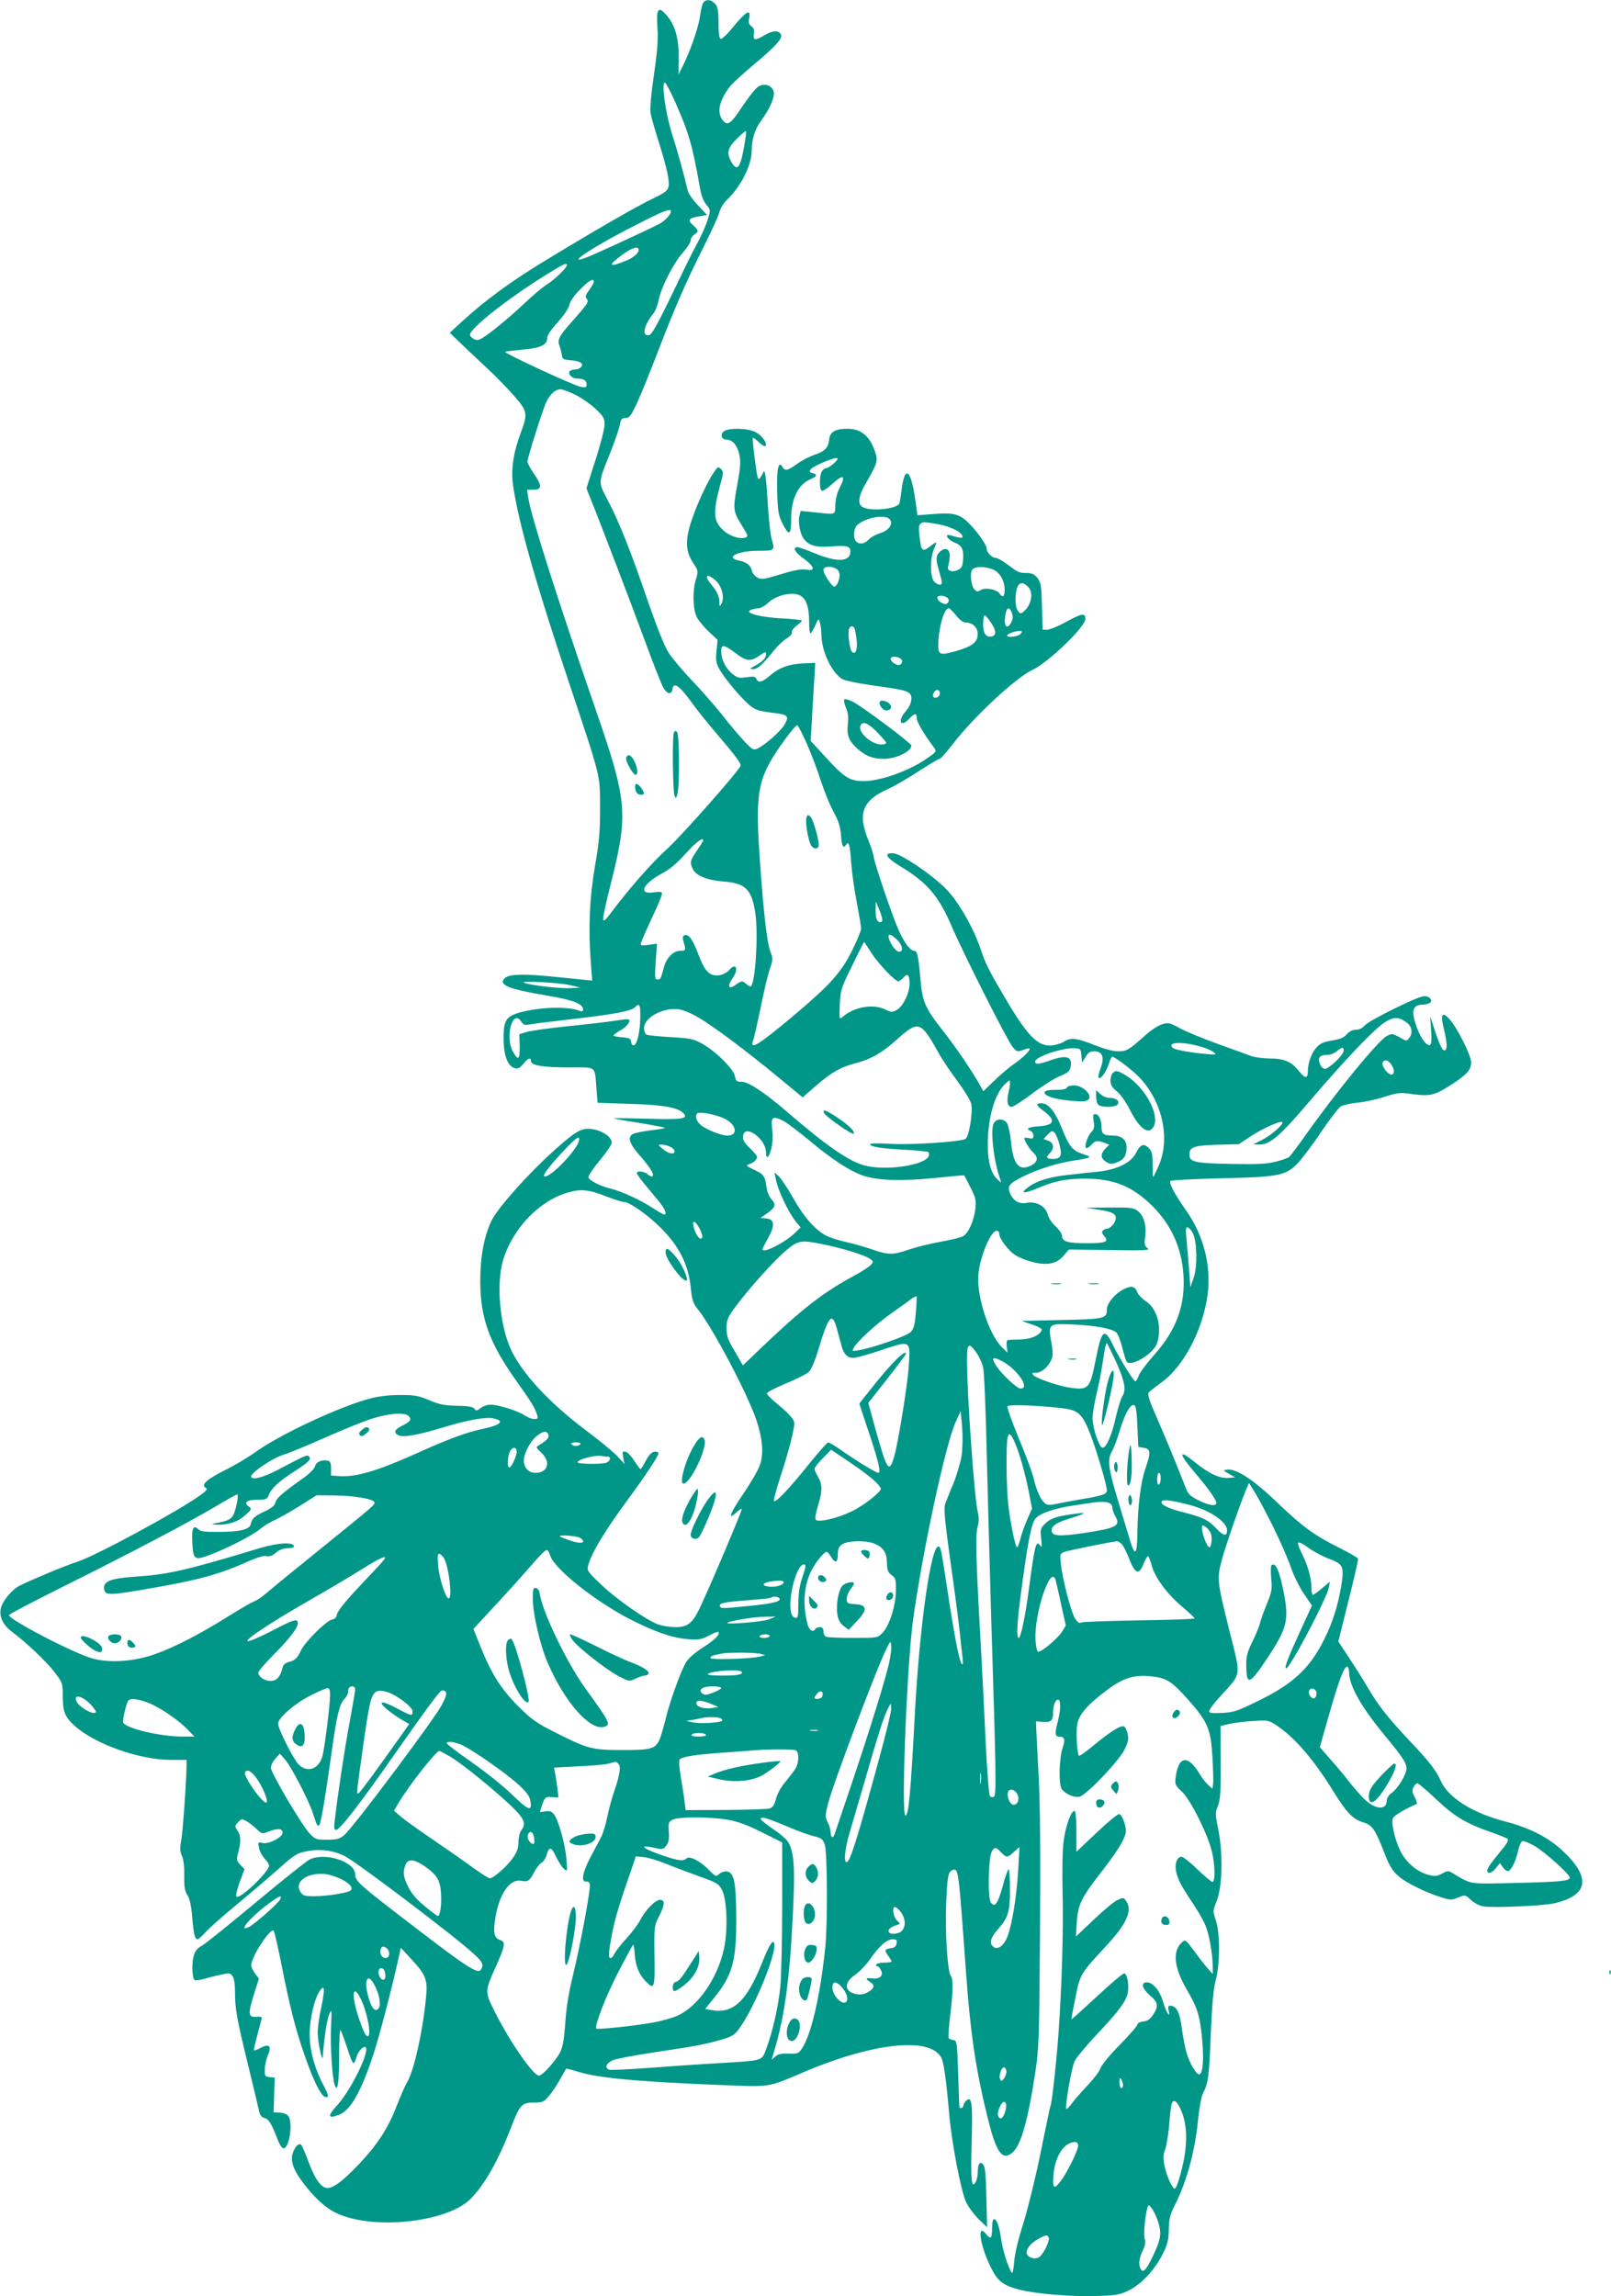 <?xml version="1.0" standalone="no"?>
<!DOCTYPE svg PUBLIC "-//W3C//DTD SVG 20010904//EN"
 "http://www.w3.org/TR/2001/REC-SVG-20010904/DTD/svg10.dtd">
<svg version="1.0" xmlns="http://www.w3.org/2000/svg"
 width="898pt" height="1280pt" viewBox="0 0 898 1280"
 preserveAspectRatio="xMidYMid meet">
<g transform="translate(0,1280) scale(0.1,-0.1)"
fill="#009688" stroke="none">
<path d="M3921 12787 c-6 -8 -15 -45 -20 -83 -10 -65 -56 -196 -100 -282 l-19
-37 1 90 c2 109 -20 187 -69 242 -46 52 -57 35 -49 -77 4 -64 -1 -128 -20
-258 -15 -101 -23 -189 -19 -210 3 -21 23 -91 44 -157 48 -152 64 -226 56
-258 -5 -20 -24 -34 -83 -62 -93 -44 -330 -181 -603 -347 -196 -119 -337 -223
-469 -344 l-64 -59 79 -76 c44 -41 112 -106 153 -144 40 -39 100 -100 132
-138 68 -78 71 -94 34 -193 -44 -117 -58 -211 -45 -301 31 -208 125 -540 310
-1093 183 -548 174 -513 175 -705 0 -131 -5 -189 -29 -325 -30 -179 -37 -340
-23 -531 l8 -105 -178 18 c-200 21 -285 20 -310 -5 -37 -37 20 -60 244 -98
134 -22 193 -45 193 -75 0 -11 -5 -14 -17 -9 -65 27 -228 22 -340 -10 -72 -21
-87 -46 -86 -144 0 -85 19 -143 52 -161 24 -12 38 -7 64 27 21 26 37 30 37 8
0 -24 67 -35 212 -35 158 0 142 13 153 -121 l6 -76 177 -6 c183 -5 270 -20
300 -51 33 -32 -2 -38 -202 -32 -103 3 -187 4 -185 2 2 -2 68 -14 147 -26 78
-13 141 -25 138 -27 -2 -3 -39 -9 -82 -14 -42 -6 -85 -14 -96 -20 -32 -17 -21
-52 38 -120 59 -67 82 -105 71 -116 -4 -3 -15 1 -25 10 -20 18 -62 23 -62 8 0
-5 18 -31 40 -58 22 -26 58 -70 80 -96 37 -46 50 -77 32 -77 -4 0 -36 18 -71
41 -63 41 -168 89 -226 103 -61 15 -125 48 -125 65 0 9 29 52 65 95 36 43 65
86 65 97 0 42 -91 87 -153 75 -37 -8 -73 -33 -176 -126 -138 -124 -308 -315
-341 -384 -42 -88 -63 -200 -63 -341 1 -204 50 -340 203 -555 84 -118 102
-148 114 -187 6 -19 4 -23 -16 -23 -13 0 -36 9 -53 20 -38 26 -147 60 -190 60
-18 0 -43 -8 -56 -19 -21 -16 -25 -17 -34 -4 -8 11 -34 16 -96 17 -68 1 -97 6
-154 30 -61 26 -82 30 -165 30 -59 0 -121 -7 -165 -19 -166 -43 -497 -197
-635 -295 -47 -34 -127 -81 -178 -106 -99 -50 -134 -81 -106 -97 13 -7 7 -15
-33 -44 -129 -92 -585 -338 -683 -369 -54 -16 -253 -99 -319 -132 -45 -22 -99
-88 -107 -130 -9 -45 14 -92 63 -128 79 -59 194 -168 238 -226 44 -59 45 -62
45 -134 0 -84 11 -113 62 -160 109 -103 363 -194 540 -194 l88 0 0 -27 c-1
-89 -21 -376 -30 -423 -8 -43 -7 -60 4 -85 9 -19 14 -58 13 -110 -1 -63 3 -86
17 -108 13 -19 22 -58 27 -120 8 -97 15 -127 30 -127 5 0 26 18 46 41 21 23
100 93 178 157 77 64 181 153 232 198 81 73 98 84 149 94 75 16 152 6 215 -26
71 -36 620 -452 723 -548 47 -43 53 -59 36 -86 -16 -25 -79 15 -365 235 -315
241 -335 259 -335 296 0 71 -166 126 -254 84 -18 -9 -151 -115 -296 -236 -146
-122 -282 -231 -302 -243 -29 -16 -41 -31 -49 -61 -11 -39 -8 -120 5 -132 4
-4 26 -1 49 5 23 7 66 18 95 24 50 12 55 11 68 -7 9 -12 14 -45 14 -90 0 -93
9 -145 75 -415 30 -124 57 -237 60 -252 4 -18 13 -30 29 -34 24 -6 39 -30 73
-119 11 -29 25 -50 33 -50 33 0 54 143 27 180 -9 11 -27 18 -48 19 l-34 1 3
97 3 97 -28 3 c-26 3 -28 6 -27 43 0 22 8 56 16 76 24 52 10 70 -37 45 -19
-11 -37 -17 -39 -15 -3 3 6 40 40 167 6 20 3 22 -27 20 -46 -4 -48 16 -13 127
l27 86 -22 29 c-11 16 -21 36 -21 45 0 46 107 210 125 193 5 -4 25 -94 46
-200 45 -226 77 -352 126 -492 60 -174 106 -256 130 -232 3 3 -5 27 -19 53
-54 100 -82 202 -82 293 0 87 27 203 58 245 26 36 28 7 7 -92 -12 -54 -21
-121 -20 -148 1 -52 26 -166 28 -130 7 100 24 211 36 237 14 31 15 27 10 -72
-5 -101 7 -287 21 -324 16 -41 24 15 24 163 0 85 4 151 8 145 4 -5 20 -48 36
-96 15 -49 31 -88 36 -88 4 0 11 12 15 28 7 29 32 62 48 62 40 0 -68 -228
-150 -321 -61 -66 -57 -83 11 -55 63 26 123 136 191 346 33 104 104 374 136
524 l13 59 59 -64 c80 -86 91 -114 82 -209 -17 -186 -67 -412 -105 -475 -10
-16 -37 -78 -60 -136 -45 -119 -106 -213 -207 -320 -81 -85 -130 -125 -166
-134 -39 -10 -75 33 -116 141 -18 49 -37 93 -42 98 -13 14 -38 -12 -49 -52
-12 -47 11 -101 82 -188 64 -79 125 -128 193 -153 215 -80 594 -32 718 92 77
77 153 212 222 389 51 135 63 148 130 148 48 0 56 3 82 34 17 18 45 60 63 92
18 32 34 61 36 63 1 1 31 -6 66 -17 104 -34 323 -55 765 -73 318 -13 283 -18
496 72 390 165 706 197 765 77 13 -29 26 -118 42 -304 14 -165 66 -437 95
-499 13 -27 45 -70 70 -95 l47 -45 -4 166 c-2 124 -7 170 -17 183 -18 22 -31
5 -31 -42 0 -18 -5 -43 -11 -54 -24 -44 -29 9 -23 222 6 223 1 257 -30 231 -9
-8 -16 -20 -16 -27 0 -12 -16 -20 -22 -11 -1 1 -4 85 -7 187 -6 175 -7 185
-26 188 -11 2 -23 7 -27 10 -3 4 0 57 7 117 17 132 19 217 5 231 -18 18 -33
250 -26 399 6 155 11 181 34 190 35 13 34 20 77 -575 24 -331 53 -530 116
-788 50 -206 82 -256 138 -215 50 38 89 172 132 453 20 135 22 189 26 775 3
414 1 711 -7 865 -7 129 -13 253 -14 275 l-1 40 39 -3 c45 -4 56 7 56 56 0 39
17 75 31 67 13 -9 11 -59 -6 -126 -16 -60 -14 -79 8 -79 31 -1 36 -15 21 -60
-21 -60 -24 -211 -5 -234 24 -29 71 -48 99 -41 37 9 213 193 247 257 23 44 27
61 21 91 -4 21 -14 41 -22 44 -18 7 -81 -33 -174 -111 -39 -32 -73 -56 -76
-53 -10 10 -17 124 -10 172 9 57 53 109 167 195 91 68 154 87 253 75 80 -9
110 -29 202 -133 106 -120 123 -160 132 -314 4 -68 6 -136 4 -151 l-4 -28 -25
23 c-13 12 -34 38 -45 58 -65 109 -118 104 -134 -12 -6 -45 -5 -48 34 -85 48
-45 141 -231 166 -329 19 -74 21 -174 4 -174 -6 0 -44 32 -84 70 -39 39 -79
70 -88 70 -24 0 -39 -37 -31 -78 9 -46 26 -79 87 -171 28 -41 61 -97 74 -126
23 -51 43 -159 44 -240 l0 -39 -30 34 c-17 19 -51 63 -76 98 -45 60 -47 62
-65 46 -55 -50 -46 -140 26 -264 61 -104 73 -145 86 -279 10 -113 4 -190 -16
-194 -15 -3 -54 61 -70 117 -9 28 -20 87 -26 130 -13 101 -30 135 -68 136 -9
0 -11 -8 -7 -26 13 -52 -14 -12 -30 44 -18 65 -57 112 -91 112 -36 0 -28 -34
17 -73 46 -39 49 -60 17 -108 -17 -25 -31 -35 -55 -37 -18 -2 -32 -9 -32 -17
0 -7 -45 -59 -100 -115 -55 -56 -103 -114 -106 -129 -4 -14 -34 -55 -68 -91
-34 -36 -75 -82 -90 -103 -16 -21 -30 -36 -32 -34 -10 9 29 234 46 268 11 21
67 89 125 150 122 129 164 186 172 234 7 46 -5 105 -21 105 -8 0 -76 -58 -152
-129 -77 -71 -140 -128 -142 -127 -1 2 9 55 22 119 26 132 29 136 168 286 119
127 153 204 114 256 -13 19 -16 19 -49 3 -19 -9 -79 -59 -132 -110 l-98 -93 5
80 c6 99 25 137 145 291 47 60 97 133 110 161 23 49 23 56 11 100 -8 27 -20
49 -29 51 -9 1 -65 -45 -127 -104 l-112 -106 0 110 c0 61 -4 113 -9 116 -18
12 -53 -85 -63 -172 -6 -48 -8 -177 -5 -287 5 -203 -4 -509 -23 -780 -11 -155
-37 -393 -45 -405 -2 -3 -26 -119 -54 -256 -28 -139 -71 -313 -96 -394 -29
-91 -49 -172 -52 -218 -4 -46 -9 -68 -14 -60 -21 32 -50 125 -59 190 -11 72
-24 108 -40 108 -6 0 -10 -22 -10 -48 0 -60 -7 -68 -33 -36 -53 68 -36 -60 26
-185 38 -77 69 -101 160 -124 93 -24 293 -40 433 -35 106 3 127 7 176 31 71
35 146 116 189 203 27 53 33 78 34 137 1 61 7 83 37 142 64 128 111 302 127
478 6 62 18 121 27 140 29 54 34 94 43 332 7 164 15 249 27 295 25 91 25 267
1 336 -17 51 -17 52 4 105 32 80 37 259 11 394 -19 94 -19 102 -3 140 13 33
16 76 15 242 l-1 202 51 12 c28 6 88 14 134 16 77 5 85 4 124 -22 103 -68 208
-189 317 -365 79 -127 112 -161 172 -179 48 -14 65 -39 115 -168 27 -70 45
-101 76 -128 41 -38 150 -92 242 -121 50 -16 57 -16 94 -1 40 16 40 16 70 -13
17 -16 47 -32 68 -36 52 -10 328 2 394 16 198 44 212 147 41 302 -77 69 -180
121 -308 154 -184 47 -322 134 -363 229 -26 58 -64 107 -176 225 -117 124
-175 198 -234 300 -24 41 -70 114 -102 162 l-58 88 39 157 c44 174 71 289 71
304 0 5 -46 32 -102 60 -146 73 -204 116 -349 254 -133 128 -230 191 -280 183
-23 -3 -22 -5 11 -23 l35 -20 -37 -3 c-49 -4 -108 23 -187 87 -95 77 -94 51 3
-62 71 -84 116 -147 116 -164 0 -21 -42 -15 -101 15 -46 23 -57 34 -71 72 -47
120 -111 277 -161 390 -41 93 -52 128 -44 138 6 7 36 31 67 53 125 88 233 290
261 490 22 162 -22 335 -121 474 -61 86 -96 152 -86 162 4 5 131 11 281 15
316 7 359 15 422 77 22 21 82 99 132 174 50 74 101 141 114 149 12 8 56 18 97
22 41 4 109 19 150 33 60 20 85 23 125 18 120 -18 145 -13 226 37 102 64 129
92 129 136 0 40 -77 193 -122 243 -40 43 -50 25 -30 -55 20 -82 21 -121 2
-121 -10 0 -25 31 -47 95 l-31 95 5 -76 c4 -49 2 -79 -5 -83 -17 -10 -50 32
-73 93 -35 95 -27 130 31 131 14 0 31 4 39 9 24 15 -6 44 -38 37 -48 -9 -302
-136 -323 -161 -14 -16 -32 -25 -50 -25 -18 0 -37 -9 -51 -25 -16 -19 -38 -28
-82 -35 -47 -7 -66 -16 -87 -39 -28 -31 -48 -86 -48 -133 0 -42 -16 -41 -51 3
-41 52 -81 69 -166 69 -37 1 -84 7 -103 15 -19 7 -103 38 -187 68 -83 30 -177
69 -209 87 -53 29 -61 31 -95 21 -20 -6 -59 -30 -86 -54 -105 -93 -112 -97
-161 -97 -30 0 -77 13 -132 35 -93 38 -134 43 -167 20 -11 -8 -38 -17 -60 -21
-84 -13 -140 41 -276 272 -85 145 -105 185 -129 258 -38 118 -128 275 -196
342 -81 82 -251 196 -294 198 -55 2 -39 -25 47 -77 145 -88 208 -163 281 -333
61 -143 307 -631 338 -669 23 -28 26 -29 57 -18 18 7 35 10 38 8 7 -8 -40 -54
-89 -87 -25 -17 -73 -58 -107 -91 l-62 -60 -18 33 c-39 71 -134 212 -206 303
-103 132 -116 163 -127 294 -11 124 -17 153 -34 153 -22 0 -54 43 -86 113 -35
77 -140 387 -140 412 0 9 -13 50 -30 92 -61 151 -33 222 114 287 31 14 105 57
165 96 59 38 112 70 118 70 6 0 39 37 74 83 120 155 352 370 444 413 87 40
295 240 295 284 0 34 -19 32 -103 -14 -46 -26 -96 -46 -110 -46 l-25 0 -4 129
c-3 114 -6 133 -24 158 -16 20 -30 28 -55 29 -51 1 -51 1 -108 44 -29 22 -61
40 -70 40 -21 0 -51 30 -51 51 0 20 -45 86 -93 136 -55 57 -88 67 -201 58
l-92 -7 -12 85 c-25 174 -59 198 -77 53 -4 -33 -9 -65 -12 -72 -11 -29 -143
-45 -197 -24 -40 15 -35 61 18 150 55 96 60 112 45 158 -30 91 -78 132 -156
132 -68 0 -97 -17 -101 -60 -5 -46 -24 -66 -82 -85 -26 -9 -70 -31 -96 -50
-55 -40 -69 -42 -83 -17 -22 37 -32 -10 -29 -138 3 -109 7 -132 28 -175 38
-76 50 -70 50 23 0 113 39 193 110 222 35 15 38 26 8 33 -17 5 -19 9 -9 21 16
20 139 71 149 62 8 -9 -47 -56 -65 -56 -7 0 -17 -9 -23 -19 -13 -25 -13 -98 0
-106 6 -4 31 12 55 34 67 61 82 54 44 -21 -13 -25 -22 -63 -23 -93 -1 -57 7
-54 -122 -40 l-71 7 -7 -26 c-8 -34 2 -94 20 -123 27 -43 70 -56 155 -49 89 7
109 2 109 -28 0 -58 -73 -62 -196 -11 -46 19 -91 35 -99 35 -30 0 -14 -29 35
-64 61 -44 67 -72 14 -61 -26 4 -64 -2 -142 -26 -96 -29 -108 -31 -131 -18
-14 8 -27 24 -29 34 -6 31 -30 52 -67 59 -90 17 -17 56 105 56 89 0 90 1 70
70 -6 19 -15 109 -21 200 -9 152 -16 192 -26 164 -2 -6 -10 -19 -17 -29 -11
-15 -15 -1 -28 101 -9 66 -14 121 -12 123 2 3 18 -8 34 -24 16 -16 33 -25 37
-21 13 13 -21 61 -57 78 -43 22 -148 24 -175 4 -22 -16 -14 -46 12 -46 34 0
61 -29 73 -79 9 -40 8 -66 -5 -142 -32 -180 -34 -170 34 -281 20 -33 21 -39 7
-44 -29 -11 -86 6 -121 37 -60 53 -63 100 -19 262 17 61 17 68 2 83 -14 14
-17 13 -35 -13 -34 -47 -89 -163 -122 -256 -43 -121 -42 -186 1 -252 31 -47
31 -48 17 -94 -20 -64 -17 -168 5 -211 10 -19 40 -56 67 -81 l49 -46 -6 -60
c-5 -46 -3 -67 11 -94 24 -47 105 -147 159 -197 43 -40 54 -44 156 -57 71 -9
79 -17 55 -61 -20 -37 -110 -117 -154 -137 -21 -10 -28 -6 -75 44 -28 30 -82
94 -119 142 -38 48 -113 134 -167 191 -55 57 -115 129 -134 159 -22 34 -64
140 -112 278 -96 281 -162 448 -225 568 -56 108 -57 94 12 266 26 66 51 137
54 158 6 31 11 37 32 37 21 0 30 12 64 84 21 46 72 171 113 278 93 242 157
391 256 588 43 85 83 173 89 195 6 23 25 54 42 70 80 77 139 194 139 277 0 60
18 119 51 163 53 73 81 139 70 169 -13 33 -53 44 -86 22 -14 -9 -51 -56 -83
-103 -69 -105 -86 -117 -113 -84 -35 43 -21 111 40 189 14 18 72 71 128 118
119 99 165 148 157 169 -11 27 -43 27 -89 1 -57 -34 -68 -33 -63 5 3 22 -1 34
-14 43 -14 10 -17 20 -12 44 11 57 -17 40 -96 -56 -28 -35 -57 -61 -63 -59 -8
2 -12 33 -12 89 0 70 -4 90 -19 107 -22 24 -48 27 -65 8z m-158 -554 c78 -177
96 -241 138 -476 7 -45 20 -78 36 -98 24 -28 24 -29 9 -81 -9 -29 -34 -87 -56
-128 -23 -41 -70 -136 -105 -210 -117 -244 -150 -305 -168 -308 -41 -8 -28 55
24 119 12 15 25 48 30 75 13 69 82 206 134 264 25 28 45 59 45 70 0 11 9 25
20 32 26 17 25 24 -7 53 -33 29 -24 40 40 50 l38 7 -50 53 c-28 29 -53 66 -57
81 -22 94 -58 224 -90 324 -35 114 -58 280 -38 280 5 0 31 -48 57 -107z m392
-205 c-24 -158 -42 -190 -75 -136 -32 53 -26 82 26 133 25 25 48 45 51 45 3 0
2 -19 -2 -42z m-415 -406 c0 -17 -33 -53 -63 -69 -41 -22 -237 -113 -351 -164
-213 -95 -65 12 211 153 161 83 203 99 203 80z m-180 -215 c0 -19 -29 -43 -70
-60 -97 -40 -105 -29 -24 31 57 42 94 53 94 29z m-400 -85 c0 -15 -70 -82
-113 -109 -23 -14 -80 -62 -127 -107 -47 -45 -123 -110 -168 -145 -75 -57 -86
-62 -108 -52 -13 6 -24 17 -24 25 0 36 212 203 430 338 94 58 110 65 110 50z
m150 -94 c0 -6 -12 -26 -26 -45 -20 -27 -23 -37 -14 -48 14 -17 8 -26 -81
-127 -73 -82 -84 -102 -70 -136 5 -15 11 -38 13 -52 3 -22 8 -25 48 -28 54 -4
76 -18 59 -38 -6 -8 -22 -14 -35 -14 -12 0 -26 -5 -29 -10 -10 -16 14 -40 40
-40 37 0 55 -11 55 -32 0 -18 -4 -19 -34 -14 -38 7 -428 188 -421 195 3 2 45
7 95 12 102 8 140 26 140 64 0 16 21 47 59 89 35 39 61 78 65 97 4 20 26 52
60 86 52 52 76 65 76 41z m-100 -630 c35 -18 85 -53 111 -78 43 -41 49 -51 49
-87 0 -23 -23 -112 -51 -198 l-50 -157 26 -66 c54 -133 229 -592 306 -801 43
-118 87 -228 97 -245 21 -36 46 -40 50 -8 7 45 41 20 118 -88 21 -30 80 -102
129 -160 105 -123 138 -167 133 -179 -10 -29 -324 -384 -404 -458 -91 -82
-217 -226 -315 -357 -35 -47 -45 -55 -47 -40 -2 11 18 101 43 199 98 389 92
459 -83 965 -208 600 -363 1085 -377 1184 l-7 46 36 0 c48 0 48 23 1 91 -19
28 -35 58 -35 66 0 21 89 302 107 336 21 42 50 67 77 67 13 0 51 -15 86 -32z
m1750 -693 c21 -25 -6 -63 -54 -77 -23 -7 -51 -22 -63 -35 -24 -25 -52 -30
-71 -11 -18 18 -14 73 6 91 48 43 157 62 182 32z m259 -25 c71 -12 135 -41
145 -66 6 -16 -5 -16 -66 2 -37 11 -17 -24 22 -40 44 -17 53 -38 48 -102 -2
-29 -9 -42 -26 -50 -35 -17 -65 -7 -57 20 4 11 8 37 9 56 1 41 -24 52 -55 24
-23 -21 -24 -43 -4 -108 8 -27 15 -55 15 -63 0 -18 -20 -16 -42 4 -23 21 -25
127 -3 180 20 48 20 48 -21 17 -43 -33 -49 -27 -59 59 -5 45 -3 62 7 68 16 11
11 11 87 -1z m-558 -250 c11 -6 19 -21 19 -36 0 -29 -16 -64 -30 -64 -13 0
-60 72 -60 92 0 21 39 25 71 8z m875 -5 c38 -16 64 -62 64 -113 0 -38 -10 -46
-27 -22 -17 25 -80 37 -106 21 -16 -10 -22 -10 -34 2 -20 20 -29 93 -13 112
16 19 70 19 116 0z m-1546 -62 c35 -31 50 -97 31 -129 -9 -17 -10 -16 -11 9 0
32 -13 60 -46 100 -43 51 -24 65 26 20z m1740 -33 c33 -33 20 -103 -25 -140
-15 -12 -19 -12 -31 5 -16 22 -18 92 -4 129 11 31 33 33 60 6z m-1269 -50 c33
-18 49 -64 49 -140 0 -38 3 -70 8 -70 4 0 15 19 26 43 18 41 19 41 26 17 5
-14 8 -46 9 -73 2 -89 56 -204 115 -242 13 -8 87 -24 166 -35 163 -23 190 -29
208 -43 22 -17 14 -64 -18 -100 -50 -57 -31 -96 20 -42 29 31 40 32 40 2 0
-21 38 -86 96 -164 15 -21 14 -23 -28 -53 -96 -71 -261 -132 -359 -134 -82 -1
-111 17 -222 139 l-78 85 10 177 c6 98 12 196 13 218 l2 40 -69 -3 c-80 -4
-135 -25 -187 -71 -39 -34 -63 -39 -72 -15 -5 13 -15 15 -54 9 -44 -6 -52 -4
-82 21 -37 32 -60 79 -60 124 0 40 15 38 79 -10 62 -47 83 -49 134 -15 34 24
37 24 37 7 0 -21 -21 -42 -65 -65 -28 -15 -29 -16 -6 -17 24 0 57 30 120 110
19 23 49 51 67 62 19 11 31 25 28 33 -3 7 8 23 25 36 17 13 31 26 31 29 0 4
-51 10 -114 13 -123 7 -211 31 -171 47 11 5 30 9 43 9 13 1 36 14 52 29 44 44
136 66 181 42z m827 -23 c2 -9 -4 -20 -13 -23 -18 -7 -58 24 -49 38 10 16 59
4 62 -15z m41 -87 c20 -25 40 -40 54 -40 38 0 67 -27 67 -64 0 -46 -31 -70
-124 -96 -87 -24 -96 -21 -96 35 1 93 32 205 59 205 4 0 22 -18 40 -40z m311
14 c7 -18 7 -33 -2 -51 -25 -50 -46 -23 -33 43 7 41 22 44 35 8z m-116 -55
c30 -44 31 -72 3 -77 -31 -6 -47 17 -47 69 0 27 4 49 9 49 4 0 20 -18 35 -41z
m-760 -34 c3 -8 8 -36 11 -62 6 -54 -6 -86 -26 -66 -13 13 -25 104 -16 128 8
19 23 19 31 0z m921 -32 c-22 -15 -79 -18 -70 -3 8 12 67 29 79 22 5 -3 1 -11
-9 -19z m-657 -146 c2 -9 -4 -20 -13 -23 -18 -7 -58 24 -49 38 10 16 59 4 62
-15z m209 -191 c-8 -19 -37 -21 -37 -3 0 7 5 18 12 25 15 15 33 -1 25 -22z
m-740 -271 c24 -54 60 -148 79 -209 20 -61 52 -139 72 -174 26 -48 36 -79 40
-128 4 -60 13 -77 27 -54 16 25 23 3 29 -92 4 -57 18 -159 32 -228 13 -69 24
-135 24 -147 0 -11 -23 -67 -51 -123 -62 -124 -125 -193 -332 -367 -195 -163
-241 -190 -218 -130 5 13 23 94 41 180 17 87 40 183 51 215 18 52 18 59 4 95
-19 48 -40 225 -60 522 -22 308 -12 410 53 529 39 73 144 216 156 213 5 -2 29
-47 53 -102z m-577 -540 c0 -3 -16 -28 -35 -56 -38 -56 -41 -66 -23 -103 16
-37 81 -63 173 -70 122 -9 157 -45 176 -182 16 -113 0 -377 -25 -401 -3 -4
-14 1 -24 10 -24 22 -28 21 -62 -3 -40 -29 -48 -8 -15 40 36 52 15 87 -23 40
-10 -11 -33 -23 -52 -26 -52 -8 -81 20 -114 108 -32 87 -57 124 -79 115 -13
-5 -14 -12 -6 -39 13 -46 12 -48 -20 -48 -38 0 -78 -41 -91 -94 -17 -63 -18
-66 -36 -66 -14 0 -15 11 -9 100 l7 100 -47 -7 c-46 -6 -47 -5 -40 17 4 13 32
75 61 138 30 63 54 121 54 129 0 12 -9 14 -45 9 -91 -14 -63 47 48 107 39 20
83 57 129 109 60 66 98 94 98 73z m996 -429 c4 -19 2 -26 -9 -26 -19 0 -27 22
-26 73 l1 42 13 -31 c8 -17 17 -43 21 -58z m86 -126 c30 -30 35 -65 9 -65 -16
0 -46 40 -56 73 -9 31 10 28 47 -8z m-144 -73 c39 -60 131 -157 150 -157 5 0
17 9 27 20 24 27 35 17 35 -33 0 -53 -36 -127 -72 -147 -24 -13 -30 -13 -63 3
-69 33 -174 15 -239 -42 -18 -15 -18 -13 -15 69 4 81 7 91 69 217 36 73 65
132 66 133 1 0 20 -28 42 -63z m-1678 -179 l55 -13 -50 -3 c-55 -4 -217 14
-261 29 -45 14 191 3 256 -13z m389 -180 c-1 -78 -17 -149 -36 -155 -6 -2 -13
6 -15 19 -3 20 -10 23 -50 26 -27 2 -48 6 -48 10 0 4 16 16 36 27 34 18 61 51
50 62 -2 3 -35 0 -73 -6 -37 -6 -156 -20 -264 -31 -109 -11 -214 -26 -235 -33
l-39 -12 2 -68 c1 -75 -9 -82 -39 -27 -44 82 0 238 47 166 14 -21 20 -22 58
-15 23 4 128 17 232 29 222 25 323 44 344 65 26 26 31 17 30 -57z m323 1 c86
-50 263 -183 443 -331 l139 -115 78 68 c87 74 135 102 223 124 80 21 141 56
219 126 129 114 136 112 244 -81 17 -30 62 -97 101 -149 38 -52 72 -108 75
-125 10 -48 -13 -185 -33 -195 -30 -16 -303 -34 -418 -27 -68 4 -113 3 -113
-2 0 -14 60 -24 197 -31 67 -4 125 -10 129 -13 3 -4 4 -14 1 -22 -21 -53 -248
-85 -363 -51 -89 26 -209 110 -430 300 -124 107 -212 165 -250 165 -28 0 -32
4 -38 33 -8 40 -110 140 -185 181 -48 26 -67 29 -175 35 -66 4 -127 10 -133
14 -7 5 -13 21 -13 36 0 59 107 117 195 105 22 -3 70 -23 107 -45z m3948 -28
c30 -21 37 -58 16 -86 -15 -20 -15 -20 -55 3 -38 21 -43 22 -71 7 -47 -24
-289 -320 -460 -563 -39 -55 -77 -105 -84 -111 -7 -6 -41 -18 -76 -27 -50 -12
-101 -15 -249 -12 -200 4 -231 10 -231 52 0 42 24 51 154 55 l121 3 65 43 c68
45 168 90 178 80 10 -10 -61 -73 -113 -99 l-50 -25 35 -1 c60 0 113 45 283
245 198 232 357 399 417 437 49 31 76 31 120 -1z m-1141 -137 c25 -7 55 -20
66 -29 19 -15 15 -15 -45 -10 -93 9 -173 24 -183 34 -34 34 56 37 162 5z
m-671 -48 l3 -39 20 31 c14 25 26 32 49 32 45 0 58 -34 35 -94 -10 -26 -15
-50 -11 -54 11 -11 44 35 57 79 7 21 15 39 19 39 11 0 92 -59 134 -99 142
-133 195 -354 123 -513 -14 -32 -27 -58 -29 -58 -2 0 -3 31 -3 70 0 58 -4 73
-22 91 -28 28 -47 20 -72 -30 -28 -53 -103 -90 -209 -102 -42 -4 -117 -12
-167 -18 -105 -11 -176 -33 -224 -69 -49 -36 -24 -38 56 -4 92 39 156 52 261
52 159 0 263 -42 373 -150 108 -107 166 -234 176 -390 10 -168 -40 -305 -164
-443 -40 -45 -79 -97 -85 -114 -7 -18 -15 -33 -19 -33 -10 0 -90 130 -125 202
-48 99 -63 87 -95 -74 -33 -169 -40 -177 -140 -164 -62 8 -188 51 -207 69 -12
13 -10 15 13 15 31 0 68 32 86 74 9 23 9 43 -1 98 -19 101 -15 104 125 97 125
-6 212 -23 237 -44 9 -8 24 -45 33 -82 9 -36 20 -73 24 -80 22 -34 149 41 170
100 30 87 2 195 -61 235 -21 14 -43 36 -48 50 -13 34 -32 39 -74 19 -49 -24
-96 -79 -96 -114 0 -51 -13 -54 -253 -59 l-222 -5 58 -20 c32 -10 56 -24 54
-30 -9 -29 -60 -52 -115 -53 -31 -1 -63 -2 -71 -3 -9 -1 -12 -11 -9 -36 l4
-35 -29 28 c-75 72 -146 293 -133 413 12 104 70 239 102 239 8 0 14 -8 14 -18
0 -27 53 -96 92 -120 19 -12 62 -29 95 -37 81 -21 135 -9 173 37 l28 33 228
-3 c200 -3 227 -2 210 11 -16 12 -18 22 -13 62 9 62 -7 119 -40 144 -23 19
-39 21 -157 20 l-131 -1 74 -12 c87 -13 105 -30 81 -74 -9 -15 -25 -28 -35
-30 -33 -6 -40 -20 -21 -41 30 -33 11 -41 -95 -41 -108 0 -139 9 -139 41 0 11
-16 35 -35 52 -20 18 -40 47 -45 68 -13 46 -63 74 -117 64 -43 -8 -75 11 -93
54 -16 40 -6 53 71 92 80 40 190 75 279 89 105 16 112 20 60 36 -60 18 -80 42
-120 142 -37 94 -75 142 -114 142 -34 0 -32 -10 8 -40 73 -54 66 -82 -23 -88
-59 -4 -77 -14 -46 -26 8 -3 15 -15 15 -26 0 -17 -4 -19 -25 -14 -14 3 -25 3
-25 0 0 -15 29 -62 49 -80 30 -27 26 -53 -10 -72 -69 -35 -102 4 -114 136 -4
41 -14 85 -21 98 -19 29 -59 29 -75 0 -20 -37 1 -217 37 -313 7 -20 7 -20 -14
-1 -38 33 -57 102 -56 201 1 148 40 281 98 334 24 23 26 23 26 5 0 -10 -4 -36
-9 -57 -11 -47 -4 -77 18 -77 9 0 61 34 116 75 54 41 122 84 152 96 38 15 55
28 59 44 16 64 -16 78 -110 45 -69 -24 -86 -25 -86 -7 0 26 154 78 220 74 33
-2 35 -4 38 -41z m1462 28 c0 -25 -86 -106 -107 -102 -10 2 -22 16 -27 31 -12
33 2 47 45 47 15 0 37 9 50 20 29 24 39 25 39 4z m264 -76 c20 -28 21 -58 2
-58 -20 0 -56 48 -49 66 8 21 30 17 47 -8z m-3723 -300 c73 -31 89 -98 23 -98
-35 0 -123 36 -150 61 -24 22 -31 49 -17 63 11 10 93 -4 144 -26z m337 -17
c20 -11 84 -59 142 -107 129 -108 223 -169 298 -196 82 -29 216 -33 406 -14
87 9 160 16 161 14 1 -2 17 -32 35 -68 28 -55 32 -71 27 -116 -7 -67 -39 -139
-69 -155 -12 -7 -70 -21 -126 -31 -57 -10 -136 -30 -175 -43 -88 -31 -116 -31
-204 0 -38 13 -103 32 -144 41 -41 9 -92 25 -113 36 -61 31 -126 105 -186 212
-30 53 -66 107 -79 119 l-24 22 8 -40 c9 -54 69 -181 107 -229 l31 -38 -29
-28 c-57 -56 -184 -121 -184 -93 0 3 14 31 31 61 40 71 37 106 -9 110 l-33 3
32 22 c51 35 57 52 30 81 -13 14 -25 42 -28 68 -8 61 -16 73 -70 98 -46 22
-47 23 -23 32 24 9 40 25 40 41 0 4 -18 26 -41 48 -31 30 -40 46 -37 67 8 70
128 -16 128 -92 0 -43 17 -29 30 24 7 29 9 70 5 99 -10 76 0 84 63 52z m1538
-132 c16 -60 7 -79 -36 -79 -37 0 -42 8 -19 31 27 27 24 58 -7 70 l-27 10 23
25 c21 21 26 23 38 10 8 -8 21 -38 28 -67z m-2692 -7 c-51 -81 -164 -185 -181
-168 -8 8 41 70 121 154 51 53 72 69 74 57 2 -9 -4 -28 -14 -43z m521 -4 c14
-6 25 -17 25 -25 0 -21 -32 -15 -65 12 -28 23 -29 24 -8 25 12 0 34 -5 48 -12z
m-353 -278 c42 -16 85 -30 96 -30 31 0 137 -75 207 -146 103 -104 152 -203
166 -336 6 -64 13 -84 38 -115 84 -104 277 -471 327 -618 35 -105 42 -188 20
-251 -9 -27 -51 -100 -93 -161 -74 -109 -90 -152 -38 -103 14 13 27 21 30 19
4 -5 -177 -432 -236 -556 -39 -81 -67 -103 -134 -103 -29 0 -72 7 -96 15 -66
24 -235 142 -321 225 -77 74 -78 76 -68 109 20 69 95 193 219 361 94 128 171
243 171 258 0 8 -8 12 -22 10 -16 -2 -31 -19 -48 -50 -14 -27 -27 -48 -30 -47
-3 0 -18 21 -35 47 -16 26 -38 48 -49 50 -16 4 -18 0 -12 -33 l7 -36 -38 42
c-21 23 -97 86 -169 140 -212 158 -369 328 -429 463 -60 136 -79 364 -41 491
54 179 204 334 366 379 70 20 117 14 212 -24z m519 -181 c13 -27 17 -45 11
-51 -12 -12 -36 23 -46 65 -10 41 11 33 35 -14z m2749 -25 c23 -47 25 -183 4
-246 l-19 -53 -6 85 c-3 47 -10 123 -14 169 -7 70 -6 83 6 79 8 -2 21 -18 29
-34z m-2062 -60 c105 -21 232 -60 260 -80 22 -15 22 -17 6 -35 -9 -10 -50 -37
-91 -59 -170 -91 -291 -185 -505 -389 l-117 -112 -45 78 c-39 65 -46 86 -46
129 0 46 5 59 48 118 72 98 218 261 285 317 67 56 82 58 205 33z m517 -380
c-6 -71 -11 -91 -30 -110 -22 -22 -214 -89 -292 -101 -33 -6 -35 -5 -24 14 18
35 122 130 206 190 44 31 94 66 110 79 17 12 32 20 34 18 2 -2 0 -42 -4 -90z
m-440 -91 c9 -32 20 -75 26 -95 12 -47 33 -68 67 -67 15 0 86 20 157 44 161
54 160 55 151 -85 -6 -104 -58 -424 -81 -507 -29 -99 -40 -82 -105 151 l-40
146 105 133 c58 74 105 137 105 141 0 28 -82 -53 -189 -188 -39 -49 -71 -89
-71 -90 0 -1 20 -62 45 -136 59 -175 78 -250 61 -250 -13 0 -119 65 -215 132
-30 21 -59 38 -65 37 -6 0 -55 -56 -110 -124 -106 -132 -182 -213 -192 -202
-3 3 14 68 39 144 25 76 53 173 62 216 17 77 17 80 -2 105 -11 15 -46 49 -79
75 -32 26 -59 53 -59 60 0 6 47 31 105 55 57 23 115 53 128 64 14 14 34 59 53
123 58 193 78 215 104 118z m1555 -181 c49 -110 59 -159 37 -193 -9 -13 -25
-66 -37 -117 -22 -102 -53 -172 -74 -172 -19 0 -56 112 -56 166 0 24 11 87 24
141 13 54 29 140 36 191 7 51 16 89 20 85 4 -4 26 -50 50 -101z m-778 49 c15
-21 32 -58 38 -82 6 -24 15 -237 20 -474 6 -236 17 -650 25 -920 28 -879 29
-991 16 -1000 -7 -4 -17 -3 -23 3 -5 5 -16 139 -24 303 -7 162 -20 413 -28
559 -26 457 -29 591 -17 638 8 29 9 53 2 80 -19 70 -61 660 -61 855 0 89 10
97 52 38z m141 -47 c85 -43 162 -154 106 -154 -23 0 -120 94 -144 140 -18 34
-9 38 38 14z m342 -264 c87 -11 109 -32 154 -148 36 -95 91 -281 91 -310 0
-22 -27 -30 -160 -52 -36 -6 -88 -16 -117 -22 -42 -9 -56 -8 -68 2 -24 20 -46
68 -62 134 -7 33 -45 136 -84 228 -38 93 -67 174 -63 179 7 12 171 5 309 -11z
m415 -100 l5 -115 30 -5 c40 -7 41 -25 10 -115 -27 -78 -43 -210 -45 -360 -2
-126 -13 -135 -43 -35 -14 47 -44 147 -67 222 -53 178 -58 222 -32 268 11 19
30 69 42 110 27 93 59 152 80 148 12 -3 16 -25 20 -118z m-980 -165 c-6 -38
-27 -108 -46 -155 -20 -47 -40 -99 -46 -115 -8 -24 -1 -95 30 -320 23 -160 46
-337 52 -395 6 -58 13 -123 16 -145 3 -26 2 -37 -5 -30 -14 14 -44 172 -81
418 -17 114 -33 214 -37 222 -40 105 -113 -362 -143 -910 -24 -453 -35 -575
-53 -575 -25 0 8 842 43 1093 54 388 180 973 236 1098 l29 64 8 -90 c4 -55 3
-117 -3 -160z m-3080 220 c15 -19 8 -29 -40 -53 -41 -21 -48 -37 -20 -52 27
-14 108 0 259 46 134 40 226 56 270 48 67 -14 44 -37 -55 -58 -93 -20 -190
-55 -369 -136 -220 -99 -341 -135 -435 -128 l-45 3 0 40 c0 30 -4 40 -18 43
-33 7 -65 -7 -71 -31 -3 -13 -30 -41 -61 -63 -117 -83 -153 -113 -159 -137 -4
-18 -21 -33 -59 -51 -58 -27 -73 -40 -79 -71 -5 -30 -60 -44 -175 -44 -81 -1
-105 2 -118 15 -27 27 -38 3 -33 -75 5 -94 12 -100 90 -71 95 34 245 111 287
146 20 17 58 41 85 52 26 12 89 48 139 79 l91 58 101 -1 c105 -1 210 -18 221
-36 8 -13 7 -14 -306 -267 -135 -109 -266 -216 -292 -239 -26 -22 -58 -44 -70
-48 -13 -4 -77 -41 -143 -82 -162 -102 -302 -174 -410 -212 -114 -41 -246 -51
-345 -26 -96 24 -470 217 -470 243 0 5 134 75 298 157 384 191 706 361 851
447 63 38 119 69 123 69 9 0 -2 -67 -18 -107 -12 -32 -34 -42 -114 -56 -14 -2
-6 -5 20 -6 66 -1 117 16 158 54 35 32 36 34 18 48 -30 22 -10 37 48 37 50 0
54 2 66 30 15 37 57 74 148 133 76 49 89 64 74 79 -10 10 -16 8 -175 -76 -82
-43 -147 -59 -147 -36 0 22 117 101 180 121 36 11 141 55 235 97 93 41 208 88
255 103 98 32 190 38 210 14z m777 -102 c6 -16 -9 -33 -53 -59 -18 -11 -17
-13 14 -42 54 -51 36 -112 -33 -112 -39 0 -65 29 -65 70 1 39 34 103 69 133
37 31 59 34 68 10z m2624 -108 c16 -48 39 -136 51 -196 l21 -108 -26 -58 c-14
-32 -31 -79 -38 -106 -6 -26 -15 -49 -19 -52 -9 -6 -37 128 -50 240 -11 99
-13 337 -3 373 5 21 8 22 20 9 8 -8 28 -54 44 -102z m-2446 55 c-3 -5 -15 -10
-25 -10 -10 0 -22 5 -25 10 -4 6 7 10 25 10 18 0 29 -4 25 -10z m-355 -41 c0
-26 -29 -89 -41 -89 -12 0 -11 52 1 84 12 31 40 35 40 5z m1993 -162 c21 -19
37 -39 37 -45 0 -20 -96 -95 -165 -128 -77 -37 -182 -61 -197 -46 -6 6 -2 34
11 77 26 84 26 121 1 163 -11 18 -20 38 -20 44 0 7 21 34 46 59 l47 48 102
-69 c56 -37 118 -84 138 -103z m-1485 133 c21 0 13 -27 -10 -34 -36 -9 -158
-7 -158 3 0 16 98 42 135 35 11 -2 26 -4 33 -4z m3082 -119 c0 -17 -4 -33 -10
-36 -6 -4 -10 8 -10 29 0 20 5 36 10 36 6 0 10 -13 10 -29z m629 -276 c38 -77
81 -176 96 -220 15 -45 47 -110 72 -147 l46 -68 -63 -137 c-71 -155 -93 -213
-81 -213 21 0 225 386 238 450 l6 34 -43 -37 c-24 -20 -47 -37 -52 -37 -4 0
-8 19 -8 43 0 52 -21 124 -55 191 -13 27 -22 53 -19 57 3 5 30 -8 59 -30 30
-21 82 -49 116 -61 78 -29 83 -43 64 -158 -19 -108 -47 -196 -92 -287 -81
-163 -171 -248 -363 -343 -122 -60 -142 -67 -207 -70 -59 -3 -73 -1 -73 10 0
8 31 49 70 91 111 122 108 99 45 349 -70 281 -72 296 -46 397 20 76 100 308
136 395 l17 40 34 -55 c19 -30 65 -117 103 -194z m-475 128 c117 -29 216 -95
216 -144 0 -34 -21 -31 -58 9 -46 49 -76 64 -181 91 -89 22 -136 45 -125 62 7
12 55 6 148 -18z m-446 11 c13 -4 22 -14 22 -26 0 -11 7 -32 16 -48 33 -55 9
-68 -178 -96 -133 -19 -172 -17 -176 12 -4 26 26 47 99 69 85 26 101 36 49 29
-111 -13 -154 -26 -183 -56 -28 -27 -29 -32 -23 -86 4 -42 3 -52 -5 -39 -23
38 -31 8 -64 -243 -19 -144 -45 -270 -56 -270 -15 0 -10 88 16 280 36 265 54
356 77 385 22 29 107 58 218 74 41 6 86 13 100 15 43 6 64 6 88 0z m573 -177
c4 -15 4 -39 0 -53 -5 -21 -9 -23 -17 -13 -15 18 -34 77 -34 102 0 18 2 18 22
5 12 -8 25 -27 29 -41z m-3516 -20 c36 -27 7 -35 -52 -16 -31 11 -59 21 -61
24 -12 12 96 4 113 -8z m1638 -31 c51 -21 70 -50 71 -107 1 -41 6 -54 26 -69
23 -17 25 -26 24 -87 -1 -85 -37 -197 -75 -235 -27 -28 -28 -28 -162 -28 -75
0 -142 3 -151 6 -9 3 -16 17 -16 30 0 17 -6 24 -19 24 -11 0 -23 -4 -26 -10
-13 -22 -35 -8 -44 28 -28 112 -20 216 24 301 24 46 69 101 83 101 4 0 16 -14
26 -30 21 -36 36 -31 36 13 0 40 9 53 40 66 37 14 126 13 163 -3z m1381 -5 c9
-10 26 -43 37 -72 36 -94 58 -103 84 -34 10 24 21 43 25 40 4 -3 12 -24 19
-48 16 -66 83 -158 166 -229 40 -34 74 -66 74 -69 1 -4 -137 -9 -306 -11 -170
-3 -316 -8 -325 -12 -13 -6 -22 0 -37 25 -22 36 -70 222 -78 306 -5 50 -5 53
22 63 22 8 250 54 291 59 6 0 19 -7 28 -18z m-3186 -65 c27 -75 253 -254 444
-352 140 -71 235 -104 323 -111 62 -4 76 -2 117 20 25 14 49 23 52 20 12 -13
-18 -43 -88 -88 -48 -31 -81 -61 -94 -84 -31 -57 -91 -223 -113 -318 -12 -48
-27 -100 -35 -115 -24 -47 -47 -53 -204 -53 -170 0 -193 6 -375 98 -105 53
-131 71 -206 146 -97 97 -149 180 -210 331 l-40 100 109 118 c60 64 147 160
192 212 79 91 98 110 110 110 4 0 12 -15 18 -34z m-590 -18 c26 -55 44 -218
23 -218 -17 0 -53 114 -59 184 -4 56 -2 68 9 64 8 -2 20 -16 27 -30z m-344
-10 c-10 -13 -60 -66 -110 -119 -105 -111 -145 -161 -148 -186 -2 -10 -13 -19
-26 -21 -30 -5 -151 -125 -173 -173 -20 -43 -33 -55 -70 -64 -18 -5 -29 -16
-33 -34 -12 -49 -32 -71 -66 -71 -33 0 -68 24 -68 47 0 7 36 50 81 95 92 92
139 153 139 180 0 28 -21 22 -145 -43 -64 -33 -124 -59 -133 -57 -23 5 135
109 361 238 98 56 224 131 279 166 107 67 147 82 112 42z m2356 -30 c-1 -7 -9
-38 -20 -68 -13 -37 -19 -82 -20 -138 0 -73 -2 -83 -17 -80 -26 5 -34 55 -23
131 14 92 46 167 71 167 5 0 9 -6 9 -12z m1394 -75 c3 -10 17 -71 31 -136 l26
-118 -21 -34 c-24 -39 -118 -117 -134 -112 -6 2 -12 32 -14 67 -7 148 85 422
112 333z m-1516 -15 c-6 -17 -55 -28 -90 -21 -48 9 -10 29 60 32 22 1 32 -3
30 -11z m-23 -88 c10 -17 -40 -29 -163 -41 -158 -16 -164 -16 -169 -3 -6 18
23 24 155 34 68 5 127 11 130 14 9 10 40 7 47 -4z m-60 -117 c-36 -14 -256
-31 -229 -18 26 13 154 33 209 33 l60 1 -40 -16z m5 -93 c0 -5 -14 -10 -31
-10 -17 0 -28 4 -24 10 3 6 17 10 31 10 13 0 24 -4 24 -10z m666 -150 c-24
-103 -104 -361 -206 -665 -50 -148 -94 -278 -97 -287 -8 -27 -23 -22 -23 7 0
15 -7 40 -16 57 -15 28 -15 37 1 102 24 100 281 781 328 869 21 42 22 42 25
14 2 -15 -4 -59 -12 -97z m-716 51 l25 -7 -25 -7 c-47 -14 -280 -21 -280 -9 0
7 10 14 23 16 12 3 31 7 42 9 33 7 188 6 215 -2z m3280 -103 c1 -75 68 -194
200 -353 97 -117 120 -152 120 -183 0 -32 -46 -109 -81 -135 -17 -12 -29 -30
-29 -43 0 -60 -71 -51 -136 19 -22 23 -58 65 -79 92 -21 28 -66 81 -99 118
l-59 68 51 180 c54 189 84 269 101 269 6 0 11 -15 11 -32z m-3386 3 c10 -15
-22 -21 -112 -21 -53 0 -82 4 -76 9 18 18 178 28 188 12z m-2154 -97 c0 -8
-13 -86 -29 -172 -27 -141 -69 -418 -85 -559 -5 -42 -4 -53 8 -53 20 0 126
136 321 415 178 254 249 350 266 361 6 3 16 1 22 -5 9 -9 4 -28 -21 -76 -41
-78 -499 -690 -544 -725 -26 -21 -42 -25 -95 -25 -61 0 -66 2 -98 36 -46 50
-215 337 -215 365 0 13 11 36 25 51 l25 28 29 -33 c36 -42 133 -229 156 -302
22 -68 25 -74 35 -63 9 9 36 169 71 423 26 186 42 253 69 280 11 11 20 28 20
38 0 10 3 22 7 25 12 13 33 7 33 -9z m2040 7 c0 -5 -20 -17 -45 -26 -36 -14
-48 -15 -60 -5 -26 21 1 40 56 40 27 0 49 -4 49 -9z m-2180 -39 c0 -51 -28
-276 -41 -335 -18 -77 -84 -103 -135 -52 -28 28 -114 199 -114 227 0 32 95
114 181 157 45 23 88 41 95 41 10 0 14 -12 14 -38z m5498 14 c2 -10 -1 -23 -8
-30 -14 -14 -41 19 -33 40 8 20 37 13 41 -10z m-5148 -11 c56 -29 110 -76 110
-95 0 -27 -6 -26 -83 15 -86 46 -115 47 -66 2 19 -17 57 -44 83 -60 l47 -27
-48 -68 c-118 -167 -224 -312 -233 -317 -14 -8 -14 -11 20 233 35 249 45 300
68 325 17 19 54 16 102 -8z m2393 -12 c-5 -13 -43 -19 -43 -6 0 3 8 15 17 25
18 20 36 7 26 -19z m-4068 -55 c23 -28 25 -34 11 -36 -21 -4 -83 34 -97 59
-28 53 37 36 86 -23z m317 18 c64 -26 167 -97 217 -150 l35 -36 -66 0 c-122 0
-311 44 -331 77 -6 10 15 102 27 122 11 17 56 12 118 -13z m3130 -3 l43 -18
-30 -5 c-44 -8 -89 3 -93 23 -4 22 25 22 80 0z m938 -308 c-124 -454 -162
-575 -181 -575 -17 0 -9 77 16 161 14 46 52 179 86 294 74 258 107 361 128
400 l16 30 3 -25 c2 -14 -29 -143 -68 -285z m-881 226 c7 -5 9 -11 5 -14 -19
-10 -121 -16 -159 -8 l-40 8 40 7 c22 4 47 9 55 11 32 6 86 4 99 -4z m539 -68
c-10 -2 -28 -2 -40 0 -13 2 -5 4 17 4 22 1 32 -1 23 -4z m-623 -23 c4 -6 -12
-10 -40 -10 -28 0 -44 4 -40 10 3 6 21 10 40 10 19 0 37 -4 40 -10z m-1352
-61 c69 -36 238 -154 304 -214 46 -42 64 -65 69 -91 12 -64 -8 -58 -97 28 -46
46 -148 128 -227 183 -78 55 -142 103 -142 108 0 14 52 7 93 -14z m1851 -25
c22 -8 21 -72 -2 -106 -9 -14 -35 -47 -56 -73 -23 -27 -44 -66 -51 -93 -9 -35
-18 -48 -36 -53 -13 -4 -124 -7 -246 -8 l-221 -1 -7 53 c-3 28 -13 90 -21 137
-8 47 -10 88 -5 93 15 15 82 26 236 37 82 6 166 12 185 14 67 6 208 6 224 0z
m-1921 -38 c68 -41 242 -183 339 -275 72 -70 82 -96 53 -135 -8 -11 -15 -40
-15 -64 0 -32 -8 -55 -30 -87 -32 -47 -109 -115 -130 -115 -7 0 -51 29 -99 63
-47 35 -148 105 -223 156 -75 51 -153 107 -174 125 l-38 33 27 45 c53 91 208
288 226 288 4 0 33 -16 64 -34z m936 -40 c13 -16 5 -64 -28 -159 -11 -33 -28
-93 -36 -135 -9 -43 -24 -93 -34 -112 -10 -19 -37 -70 -60 -113 -44 -84 -54
-140 -23 -135 11 2 18 -4 20 -18 4 -30 -52 -330 -94 -504 -24 -98 -38 -184
-43 -267 -7 -95 -13 -131 -30 -165 -24 -46 -98 -128 -116 -128 -33 0 -160 184
-246 354 -58 116 -58 113 7 259 49 108 53 133 24 142 -35 11 -42 39 -30 117
21 138 80 226 144 214 39 -7 48 -1 74 49 11 22 30 46 41 52 11 7 24 27 29 45
12 47 26 44 52 -12 13 -27 32 -58 43 -67 20 -18 20 -17 14 57 -7 84 -46 222
-72 250 -12 14 -25 17 -46 13 -16 -3 -29 -4 -29 -2 0 2 7 22 14 44 14 38 17
40 52 38 l37 -3 -6 53 c-4 29 -9 67 -13 83 l-6 31 134 7 c73 3 149 10 168 15
19 5 38 9 41 10 4 1 12 -5 18 -13z m-2020 -77 c34 -46 67 -126 57 -136 -16
-16 -133 148 -120 168 11 19 35 7 63 -32z m4038 -26 c-2 -16 -4 -5 -4 22 0 28
2 40 4 28 2 -13 2 -35 0 -50z m2536 -90 c101 -96 166 -136 303 -184 49 -17 93
-35 98 -39 5 -6 -3 -24 -20 -45 -16 -20 -44 -54 -61 -76 -18 -22 -33 -47 -33
-55 0 -23 27 -16 49 14 l22 27 15 -22 c9 -13 22 -23 28 -23 18 0 44 51 57 109
6 29 17 55 25 58 8 3 39 -10 70 -28 61 -37 194 -157 194 -175 0 -19 -52 -24
-305 -30 -261 -6 -240 -9 -342 51 -30 19 -32 19 -65 1 -28 -15 -40 -16 -75 -7
-64 17 -124 68 -156 131 -34 70 -55 164 -41 188 8 14 80 56 129 75 6 2 2 18
-9 39 -15 28 -16 39 -7 56 6 12 16 22 22 22 5 0 51 -39 102 -87z m-2332 25
c14 -26 2 -58 -21 -58 -23 0 -43 57 -28 77 12 15 36 6 49 -19z m-1611 -142
c53 -10 109 -30 188 -70 l112 -56 0 -348 c0 -191 -5 -395 -10 -454 -11 -111
-43 -253 -79 -349 -26 -68 -13 -64 -256 -79 -93 -5 -268 -17 -387 -26 -119 -9
-224 -14 -232 -11 -28 11 -17 37 20 53 19 8 124 28 232 44 233 35 285 45 375
71 58 17 72 26 98 62 89 122 217 440 193 479 -9 15 -29 -20 -69 -120 -85 -211
-161 -280 -283 -256 l-31 6 50 62 c102 125 124 206 123 446 -1 197 -12 253
-52 258 -13 2 -32 -4 -43 -14 -18 -16 -20 -15 -57 22 -46 49 -109 81 -125 65
-17 -17 -46 -13 -124 13 -119 40 -152 67 -57 46 45 -10 50 -10 67 11 14 18 18
36 15 78 -3 51 -1 56 22 68 33 17 213 16 310 -1z m330 -38 c52 -23 118 -46
145 -53 44 -10 51 -16 62 -46 15 -43 17 -441 3 -577 -29 -273 -79 -489 -132
-564 -17 -25 -24 -27 -73 -25 -40 1 -58 -3 -74 -17 l-20 -18 20 68 c54 184 83
403 99 754 12 244 7 329 -24 388 -8 16 -47 51 -86 76 -38 26 -70 51 -70 57 0
16 39 4 150 -43z m-3017 31 c12 -6 37 -25 55 -42 31 -30 34 -31 65 -18 51 21
82 20 82 -4 0 -27 -78 -67 -113 -58 -24 6 -25 4 -18 -28 3 -18 18 -45 31 -59
14 -14 25 -32 25 -39 0 -34 -164 -191 -182 -173 -5 5 3 40 18 81 l27 72 -24
25 c-21 23 -22 28 -11 69 16 61 15 91 -4 121 -16 23 -15 26 1 44 21 23 20 23
48 9z m1605 -98 c2 -23 0 -32 -9 -29 -20 7 -33 34 -26 52 11 27 32 13 35 -23z
m2602 -76 c30 -32 37 -31 73 3 l30 27 -7 -123 c-9 -164 -40 -344 -69 -396 -24
-44 -55 -57 -76 -32 -17 20 -6 50 35 96 53 59 64 95 64 220 0 60 -4 110 -8
110 -4 0 -19 -41 -32 -91 -28 -102 -44 -124 -67 -94 -18 25 -14 247 5 283 16
28 23 28 52 -3z m-1865 -65 c44 -18 127 -49 185 -70 98 -35 106 -40 125 -76
28 -55 33 -226 10 -329 -36 -163 -144 -319 -257 -370 -29 -13 -91 -31 -138
-39 -105 -19 -309 -40 -316 -34 -12 13 55 187 125 320 42 81 78 148 81 148 3
0 6 -23 8 -51 3 -62 24 -115 59 -151 51 -53 54 -44 51 140 -2 164 -1 168 25
219 33 65 35 93 6 93 -26 0 -82 -57 -111 -114 -11 -22 -45 -67 -74 -99 -30
-32 -61 -72 -70 -89 -11 -21 -19 -27 -26 -20 -7 7 -3 46 12 124 19 99 38 162
118 392 l16 48 46 -4 c25 -3 81 -20 125 -38z m-1349 -12 c68 -47 87 -77 92
-148 5 -63 -4 -130 -17 -130 -4 0 -37 24 -73 54 -45 37 -74 71 -92 107 -28 57
-32 83 -16 123 13 36 47 34 106 -6z m-467 -71 c53 -26 74 -53 52 -67 -23 -13
-131 -30 -199 -30 -54 0 -64 3 -77 24 -38 58 41 112 145 99 19 -3 55 -15 79
-26z m-339 -117 c-12 -22 -137 -132 -170 -150 -70 -37 3 51 104 126 64 48 83
55 66 24z m3453 -58 c44 -48 39 -116 -10 -128 -57 -15 -70 23 -14 42 32 10 32
10 11 29 -20 18 -29 75 -12 75 5 0 16 -8 25 -18z m-15 -184 c-2 -14 -11 -24
-23 -26 -45 -7 -47 -11 -26 -41 12 -16 21 -32 21 -35 0 -3 -18 -6 -39 -6 -22
0 -43 -4 -46 -10 -3 -5 -2 -10 4 -10 6 0 15 -9 21 -21 17 -30 -5 -52 -47 -47
-38 5 -42 -2 -13 -20 28 -17 25 -35 -11 -56 -21 -12 -40 -16 -64 -12 -70 13
-73 65 -7 109 23 16 60 55 82 86 48 71 93 111 126 111 21 0 25 -4 22 -22z
m-2840 -30 c16 -16 15 -45 -2 -51 -17 -7 -36 11 -36 33 0 30 18 38 38 18z
m-12 -132 c3 -14 3 -30 -1 -36 -11 -17 -35 8 -35 36 0 32 28 31 36 0z m-57
-74 c27 -53 36 -109 21 -127 -18 -22 -37 -3 -55 58 -30 101 -6 148 34 69z
m2599 -4 c32 -35 44 -74 27 -88 -22 -18 -75 39 -75 79 0 37 18 40 48 9z
m-2679 -66 c37 -73 64 -212 41 -212 -12 0 -22 21 -49 98 -43 125 -37 202 8
114z m3601 -411 c0 -9 -6 -26 -14 -37 -14 -18 -15 -18 -22 -1 -8 22 12 71 26
62 6 -3 10 -14 10 -24z m650 -73 c0 -10 -4 -18 -10 -18 -5 0 -10 15 -10 33 0
24 3 28 10 17 5 -8 10 -23 10 -32z m-656 -145 c-10 -40 -30 -54 -40 -28 -10
25 24 91 38 77 8 -8 9 -23 2 -49z m984 -7 c36 -91 31 -221 -16 -373 -8 -29
-19 -53 -24 -53 -13 0 -45 71 -57 127 -8 41 -8 60 4 92 7 22 16 73 20 113 12
143 15 159 33 156 10 -2 27 -27 40 -62z m-578 -186 c0 -25 -62 -152 -97 -197
-37 -50 -47 -43 -41 32 9 107 59 184 121 185 10 0 17 -8 17 -20z m446 -426
c20 -63 15 -97 -30 -191 -37 -76 -53 -94 -67 -72 -14 23 -10 62 10 102 14 27
17 46 12 65 -8 26 2 133 15 176 6 18 8 18 25 -5 10 -13 26 -47 35 -75z m-610
-88 c6 -16 -27 -86 -50 -105 -20 -16 -56 -11 -70 11 -14 22 16 64 64 89 42 23
49 23 56 5z"/>
<path d="M3756 8715 c-9 -24 -6 -326 4 -350 7 -18 9 -17 16 10 13 45 11 332
-2 345 -8 8 -13 7 -18 -5z"/>
<path d="M3490 8573 c0 -25 43 -97 55 -92 23 10 -13 109 -40 109 -8 0 -15 -8
-15 -17z"/>
<path d="M3540 8416 c0 -28 12 -46 31 -46 23 0 24 9 3 38 -17 25 -34 29 -34 8z"/>
<path d="M4706 8901 c-3 -5 1 -26 10 -47 12 -28 14 -54 10 -92 -7 -59 5 -91
51 -133 45 -42 87 -59 148 -59 70 0 155 41 155 74 -1 14 -271 216 -327 245
-23 11 -44 17 -47 12z m183 -182 c28 -29 51 -56 51 -60 0 -5 -12 -9 -27 -9
-55 0 -131 67 -117 104 11 29 42 17 93 -35z"/>
<path d="M4905 8889 c-10 -15 15 -49 35 -49 24 0 35 17 21 34 -15 18 -49 27
-56 15z"/>
<path d="M4495 8241 c-7 -23 9 -121 25 -151 12 -22 35 -27 43 -7 7 19 -28 146
-45 164 -15 14 -17 13 -23 -6z"/>
<path d="M4592 6598 c6 -19 162 -129 167 -117 5 15 -26 45 -92 90 -62 41 -81
48 -75 27z"/>
<path d="M6202 6818 c-7 -7 -12 -26 -12 -42 0 -23 9 -38 35 -59 20 -16 50 -58
71 -99 55 -110 107 -148 135 -97 34 64 -46 215 -150 281 -50 31 -61 34 -79 16z"/>
<path d="M5947 6738 c-2 -9 -24 -13 -62 -13 -38 0 -60 -4 -62 -13 -7 -20 59
-41 149 -48 70 -6 86 -4 97 9 20 25 -35 77 -82 77 -20 0 -37 -6 -40 -12z"/>
<path d="M6110 6689 c0 -19 5 -40 12 -47 15 -15 90 -16 106 0 17 17 -4 38 -41
38 -18 0 -40 9 -54 22 l-23 21 0 -34z"/>
<path d="M6096 6550 c6 -33 3 -45 -15 -63 -22 -25 -40 -87 -24 -87 6 0 18 9
28 20 21 23 32 24 71 10 l27 -11 -22 -22 c-28 -30 -27 -53 4 -73 20 -13 31
-14 56 -5 42 14 58 38 59 83 0 44 -27 68 -76 68 -52 0 -64 9 -64 47 0 41 -15
73 -35 73 -12 0 -14 -9 -9 -40z"/>
<path d="M5863 5643 c15 -2 37 -2 50 0 12 2 0 4 -28 4 -27 0 -38 -2 -22 -4z"/>
<path d="M6073 5643 c15 -2 37 -2 50 0 12 2 0 4 -28 4 -27 0 -38 -2 -22 -4z"/>
<path d="M5958 5223 c12 -2 30 -2 40 0 9 3 -1 5 -23 4 -22 0 -30 -2 -17 -4z"/>
<path d="M3710 5819 c0 -38 100 -172 117 -156 11 12 -27 93 -63 135 -40 47
-54 52 -54 21z"/>
<path d="M3876 4753 c-50 -75 -94 -223 -66 -223 38 0 134 200 117 244 -10 25
-25 19 -51 -21z"/>
<path d="M3850 4448 c-36 -64 -54 -114 -46 -133 11 -29 34 -14 55 36 22 49 40
149 28 149 -4 0 -20 -24 -37 -52z"/>
<path d="M3935 4425 c-39 -60 -85 -157 -85 -181 0 -20 27 -29 44 -15 8 6 32
56 55 111 60 145 54 186 -14 85z"/>
<path d="M6176 5101 c-18 -65 -40 -224 -33 -244 4 -14 53 183 63 256 9 67 -10
60 -30 -12z"/>
<path d="M6298 4735 c-15 -59 -22 -215 -10 -215 16 0 23 54 20 155 -2 63 -5
81 -10 60z"/>
<path d="M6210 4626 c0 -14 5 -28 10 -31 6 -4 10 7 10 24 0 17 -4 31 -10 31
-5 0 -10 -11 -10 -24z"/>
<path d="M6290 4441 c0 -17 5 -31 10 -31 6 0 10 11 10 24 0 14 -4 28 -10 31
-6 4 -10 -7 -10 -24z"/>
<path d="M2019 4831 c-17 -14 -21 -23 -13 -31 8 -8 17 -6 35 9 17 14 21 23 13
31 -8 8 -17 6 -35 -9z"/>
<path d="M1450 4171 c-417 -126 -514 -148 -702 -160 -124 -9 -168 -24 -168
-60 0 -43 21 -45 193 -16 317 53 442 86 600 157 59 26 96 38 112 34 16 -4 32
1 53 19 20 17 42 25 67 25 25 0 35 4 33 13 -8 22 -90 17 -188 -12z"/>
<path d="M605 3680 c-9 -15 13 -40 35 -40 22 0 44 25 35 40 -3 5 -19 10 -35
10 -16 0 -32 -5 -35 -10z"/>
<path d="M450 3672 c0 -11 50 -57 77 -71 31 -16 43 -14 43 9 0 12 -16 28 -43
45 -44 25 -77 32 -77 17z"/>
<path d="M710 3641 c0 -21 17 -31 38 -23 10 3 9 9 -4 23 -22 24 -34 24 -34 0z"/>
<path d="M7087 4074 c-4 -4 -4 -37 -1 -73 6 -59 3 -75 -24 -141 -17 -41 -34
-88 -38 -105 -3 -16 -22 -63 -42 -104 -30 -61 -36 -84 -35 -136 1 -113 18
-107 116 40 111 168 123 213 93 367 -24 124 -47 174 -69 152z"/>
<path d="M4800 4152 c0 -5 9 -17 20 -27 17 -16 20 -16 26 -2 3 9 3 21 -1 27
-7 12 -45 14 -45 2z"/>
<path d="M4560 4005 c0 -18 24 -30 40 -20 8 5 8 11 -1 21 -15 19 -39 18 -39
-1z"/>
<path d="M4695 3960 c-22 -25 -36 -107 -27 -162 5 -28 16 -47 35 -62 l28 -21
45 48 c61 64 58 91 -8 95 -45 3 -48 5 -48 30 0 15 9 38 20 52 11 14 20 28 20
33 0 15 -48 6 -65 -13z"/>
<path d="M4952 3918 c-7 -7 -12 -18 -12 -25 0 -18 29 -16 37 3 8 21 -10 37
-25 22z"/>
<path d="M4510 3878 c0 -32 26 -56 43 -39 9 9 5 18 -16 38 l-27 28 0 -27z"/>
<path d="M2970 3888 c0 -84 41 -261 84 -359 93 -216 233 -375 312 -355 42 11
36 22 -104 216 -104 144 -242 432 -254 530 -2 14 -11 26 -20 28 -16 3 -18 -5
-18 -60z"/>
<path d="M3190 3660 c30 -42 185 -164 256 -202 60 -31 61 -32 97 -15 19 9 42
17 50 17 9 0 18 4 21 9 9 14 -26 38 -94 64 -36 13 -125 54 -197 91 -73 36
-138 66 -144 66 -5 0 -1 -13 11 -30z"/>
<path d="M2832 3658 c-18 -18 -14 -109 7 -177 28 -91 89 -186 107 -168 13 13
-75 339 -95 351 -4 3 -13 0 -19 -6z"/>
<path d="M7714 2918 c-66 -68 -84 -96 -84 -130 0 -68 49 -31 116 88 33 59 43
94 26 94 -4 0 -30 -24 -58 -52z"/>
<path d="M1646 3161 c-22 -41 -20 -67 6 -85 34 -24 50 -4 46 58 -4 62 -28 75
-52 27z"/>
<path d="M4250 2974 c-114 -15 -211 -37 -265 -60 l-40 -17 60 -14 c92 -22 196
-11 254 27 54 35 95 69 90 73 -2 2 -47 -2 -99 -9z"/>
<path d="M3224 2569 c-17 -5 -37 -16 -44 -24 -10 -12 -8 -16 16 -25 48 -18
124 6 124 40 0 16 -7 20 -32 19 -18 0 -47 -5 -64 -10z"/>
<path d="M3185 2153 c-29 -78 -51 -347 -24 -300 17 30 49 197 49 260 0 56 -11
74 -25 40z"/>
<path d="M4506 2394 c-22 -21 -20 -57 3 -78 17 -16 20 -16 35 -1 18 19 21 48
6 76 -13 23 -24 24 -44 3z"/>
<path d="M4486 2174 c-11 -28 -6 -81 7 -93 21 -17 50 10 50 47 0 50 -42 84
-57 46z"/>
<path d="M4489 1936 c-14 -30 -4 -76 16 -76 18 0 42 36 47 70 2 21 -2 26 -24
28 -22 3 -30 -2 -39 -22z"/>
<path d="M4473 1768 c-18 -23 -23 -48 -16 -79 5 -28 27 -48 39 -37 8 9 32 113
28 120 -8 12 -41 9 -51 -4z"/>
<path d="M4404 1532 c-32 -51 -20 -121 18 -107 21 8 40 56 36 91 -4 35 -37 44
-54 16z"/>
<path d="M3876 1895 c-74 -117 -90 -138 -107 -142 -12 -3 -19 -14 -19 -29 0
-32 10 -30 62 9 56 43 90 104 86 154 l-3 38 -19 -30z"/>
<path d="M6540 3251 c-7 -14 -7 -22 1 -27 14 -8 43 21 35 35 -11 17 -24 13
-36 -8z"/>
<path d="M6200 2855 c-10 -13 -9 -19 6 -36 l18 -20 8 20 c8 22 1 51 -12 51 -4
0 -13 -7 -20 -15z"/>
<path d="M6110 2751 c0 -27 19 -36 37 -18 18 18 9 37 -18 37 -12 0 -19 -7 -19
-19z"/>
<path d="M6476 2105 c-8 -22 1 -35 25 -35 15 0 20 6 17 22 -4 27 -33 36 -42
13z"/>
<path d="M8971 1804 c0 -11 3 -14 6 -6 3 7 2 16 -1 19 -3 4 -6 -2 -5 -13z"/>
</g>
</svg>
